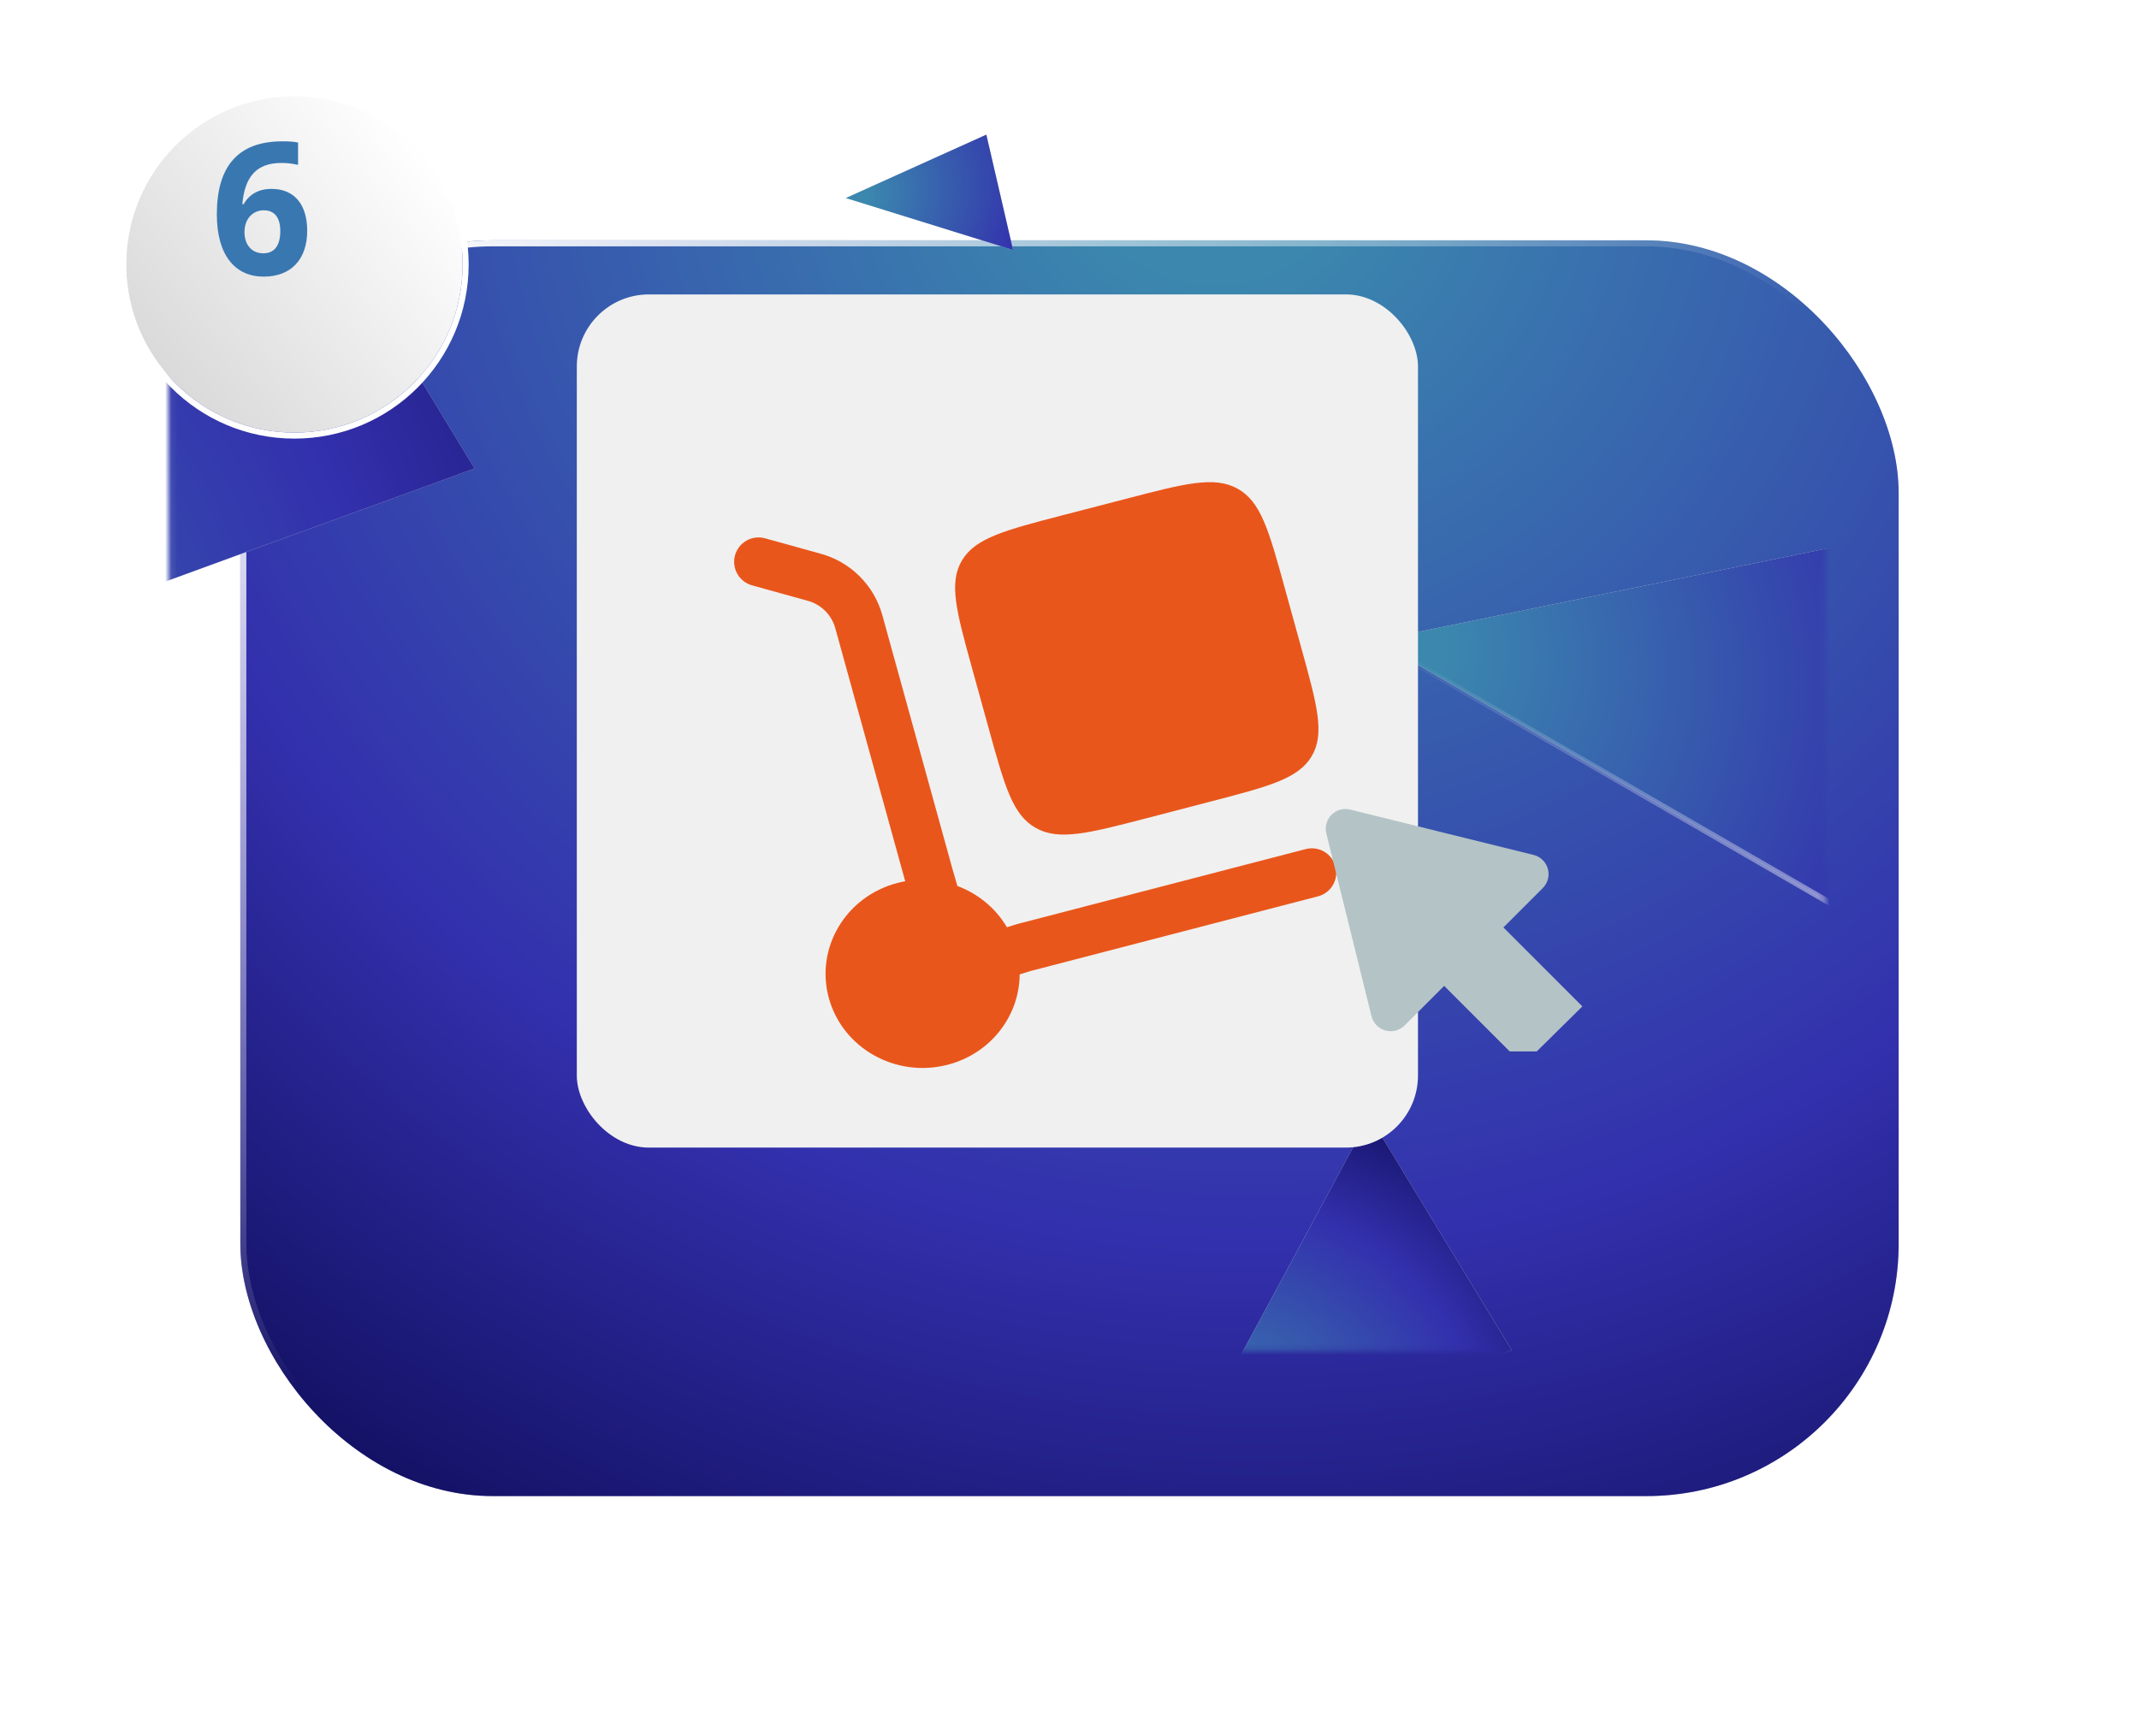 <?xml version="1.0" encoding="UTF-8"?> <svg xmlns="http://www.w3.org/2000/svg" width="356" height="289" viewBox="0 0 356 289" fill="none"> <g filter="url(#filter0_d_742_461)"> <rect x="28" y="16" width="276" height="209" rx="42" fill="url(#paint0_linear_742_461)"></rect> <rect x="28" y="16" width="276" height="209" rx="42" fill="url(#paint1_radial_742_461)"></rect> <rect x="28.5" y="16.5" width="275" height="208" rx="41.5" stroke="url(#paint2_linear_742_461)"></rect> </g> <mask id="mask0_742_461" style="mask-type:alpha" maskUnits="userSpaceOnUse" x="28" y="16" width="276" height="209"> <rect x="28.5" y="16.5" width="275" height="208" rx="41.5" fill="url(#paint3_linear_742_461)"></rect> <rect x="28.5" y="16.5" width="275" height="208" rx="41.5" fill="url(#paint4_radial_742_461)"></rect> <rect x="28.5" y="16.5" width="275" height="208" rx="41.5" stroke="url(#paint5_linear_742_461)"></rect> </mask> <g mask="url(#mask0_742_461)"> <g filter="url(#filter1_f_742_461)"> <path d="M196 245.044L251.606 224.712L227.955 185.857L196 245.044Z" fill="#D9D9D9"></path> <path d="M196 245.044L251.606 224.712L227.955 185.857L196 245.044Z" fill="url(#paint6_radial_742_461)"></path> </g> <g filter="url(#filter2_f_742_461)"> <path d="M-85.001 137.933L78.994 77.97L9.243 -36.626L-85.001 137.933Z" fill="#D9D9D9"></path> <path d="M-85.001 137.933L78.994 77.97L9.243 -36.626L-85.001 137.933Z" fill="url(#paint7_radial_742_461)"></path> </g> <g filter="url(#filter3_f_742_461)"> <path d="M140.777 32.96L164.16 22.408L168.609 41.609L140.777 32.96Z" fill="#D9D9D9"></path> <path d="M140.777 32.96L164.16 22.408L168.609 41.609L140.777 32.96Z" fill="url(#paint8_radial_742_461)"></path> </g> <path d="M229 106.605L323.048 160.94L349.904 81.932L229 106.605Z" fill="#D9D9D9"></path> <path d="M229 106.605L323.048 160.94L349.904 81.932L229 106.605Z" fill="url(#paint9_radial_742_461)"></path> <path d="M229 106.605L323.048 160.94L349.904 81.932L229 106.605Z" stroke="url(#paint10_linear_742_461)"></path> <rect x="96" y="49" width="140" height="142" rx="12" fill="#F0F0F0"></rect> </g> <g filter="url(#filter4_d_742_461)"> <path d="M72 36C72 51.464 59.464 64 44 64C28.536 64 16 51.464 16 36C16 20.536 28.536 8 44 8C59.464 8 72 20.536 72 36Z" fill="url(#paint11_linear_742_461)"></path> </g> <g filter="url(#filter5_d_742_461)"> <path fill-rule="evenodd" clip-rule="evenodd" d="M73 36C73 52.016 60.016 65 44 65C27.984 65 15 52.016 15 36C15 19.984 27.984 7 44 7C60.016 7 73 19.984 73 36ZM44 64C59.464 64 72 51.464 72 36C72 20.536 59.464 8 44 8C28.536 8 16 20.536 16 36C16 51.464 28.536 64 44 64Z" fill="white"></path> </g> <path d="M43.889 46.04C39.129 46.04 36.089 42.48 36.089 35.68C36.089 27.68 39.609 23.52 47.009 23.52C47.929 23.52 48.889 23.56 49.609 23.72V27.44C48.729 27.24 47.809 27.12 46.849 27.12C42.689 27.12 40.729 29.4 40.329 34H40.529C41.529 32.32 43.009 31.44 45.209 31.44C49.089 31.44 51.129 34.16 51.129 38.4C51.129 43.12 48.489 46.04 43.889 46.04ZM43.809 42.16C45.649 42.16 46.649 40.92 46.649 38.44C46.649 36.32 45.769 35 43.889 35C42.169 35 40.689 36.32 40.689 38.64C40.689 40.72 41.889 42.16 43.809 42.16Z" fill="#3977B1"></path> <g filter="url(#filter6_di_742_461)"> <path d="M161.804 103.288L164.594 113.379C167.221 122.885 168.532 127.641 172.394 129.802C176.256 131.969 181.158 130.69 190.962 128.145L201.362 125.436C211.166 122.89 216.068 121.618 218.3 117.875C220.532 114.126 219.221 109.37 216.588 99.864L213.804 89.778C211.177 80.267 209.861 75.511 206.004 73.35C202.137 71.183 197.235 72.461 187.43 75.013L177.03 77.71C167.226 80.256 162.324 81.534 160.098 85.282C157.866 89.025 159.177 93.781 161.804 103.288Z" fill="#E9561B"></path> <path d="M122.333 84.421C122.476 83.907 122.718 83.425 123.047 83.005C123.376 82.584 123.784 82.233 124.249 81.97C124.714 81.707 125.226 81.539 125.756 81.475C126.286 81.41 126.824 81.451 127.338 81.594L136.562 84.15C139.007 84.814 141.238 86.1 143.038 87.883C144.838 89.666 146.145 91.885 146.832 94.323L158.484 136.497L159.339 139.455C162.768 140.738 165.715 143.138 167.584 146.323L169.263 145.803L217.309 133.318C217.825 133.183 218.363 133.152 218.891 133.225C219.42 133.298 219.929 133.475 220.389 133.745C220.849 134.016 221.252 134.374 221.574 134.799C221.896 135.225 222.13 135.71 222.265 136.226C222.399 136.743 222.431 137.281 222.357 137.809C222.284 138.338 222.107 138.847 221.837 139.307C221.567 139.767 221.209 140.17 220.783 140.491C220.357 140.813 219.873 141.048 219.356 141.182L171.484 153.619L169.707 154.172C169.669 161.051 164.919 167.34 157.736 169.208C149.118 171.451 140.262 166.489 137.954 158.137C135.647 149.779 140.76 141.188 149.373 138.951C149.797 138.841 150.225 138.748 150.657 138.669L139 96.484C138.686 95.4 138.097 94.416 137.29 93.627C136.484 92.839 135.486 92.272 134.396 91.983L125.166 89.421C124.651 89.279 124.17 89.037 123.749 88.708C123.329 88.38 122.977 87.972 122.714 87.508C122.45 87.044 122.281 86.532 122.216 86.002C122.151 85.473 122.19 84.936 122.333 84.421Z" fill="#E9561B"></path> </g> <g clip-path="url(#clip0_742_461)"> <g filter="url(#filter7_d_742_461)"> <path d="M263.357 163.5L250.215 150.357L256.786 143.786C257.2 143.367 257.493 142.845 257.636 142.274C257.778 141.703 257.765 141.104 257.597 140.54C257.429 139.976 257.113 139.467 256.681 139.067C256.25 138.667 255.718 138.39 255.143 138.266L224.717 130.741C224.168 130.606 223.594 130.615 223.049 130.767C222.505 130.919 222.009 131.209 221.609 131.609C221.209 132.008 220.919 132.505 220.767 133.049C220.615 133.594 220.607 134.168 220.742 134.717L228.266 165.143C228.408 165.708 228.698 166.224 229.105 166.64C229.512 167.056 230.023 167.357 230.585 167.51C231.146 167.664 231.739 167.666 232.301 167.515C232.864 167.365 233.376 167.068 233.786 166.654L240.357 160.083L253.5 173.226L263.357 163.5Z" fill="#B4C3C6"></path> </g> </g> <defs> <filter id="filter0_d_742_461" x="0" y="0" width="356" height="289" filterUnits="userSpaceOnUse" color-interpolation-filters="sRGB"> <feFlood flood-opacity="0" result="BackgroundImageFix"></feFlood> <feColorMatrix in="SourceAlpha" type="matrix" values="0 0 0 0 0 0 0 0 0 0 0 0 0 0 0 0 0 0 127 0" result="hardAlpha"></feColorMatrix> <feOffset dx="12" dy="24"></feOffset> <feGaussianBlur stdDeviation="20"></feGaussianBlur> <feComposite in2="hardAlpha" operator="out"></feComposite> <feColorMatrix type="matrix" values="0 0 0 0 0 0 0 0 0 0 0 0 0 0 0 0 0 0 0.45 0"></feColorMatrix> <feBlend mode="normal" in2="BackgroundImageFix" result="effect1_dropShadow_742_461"></feBlend> <feBlend mode="normal" in="SourceGraphic" in2="effect1_dropShadow_742_461" result="shape"></feBlend> </filter> <filter id="filter1_f_742_461" x="192" y="181.857" width="63.605" height="67.187" filterUnits="userSpaceOnUse" color-interpolation-filters="sRGB"> <feFlood flood-opacity="0" result="BackgroundImageFix"></feFlood> <feBlend mode="normal" in="SourceGraphic" in2="BackgroundImageFix" result="shape"></feBlend> <feGaussianBlur stdDeviation="2" result="effect1_foregroundBlur_742_461"></feGaussianBlur> </filter> <filter id="filter2_f_742_461" x="-89" y="-40.626" width="171.994" height="182.559" filterUnits="userSpaceOnUse" color-interpolation-filters="sRGB"> <feFlood flood-opacity="0" result="BackgroundImageFix"></feFlood> <feBlend mode="normal" in="SourceGraphic" in2="BackgroundImageFix" result="shape"></feBlend> <feGaussianBlur stdDeviation="2" result="effect1_foregroundBlur_742_461"></feGaussianBlur> </filter> <filter id="filter3_f_742_461" x="136.777" y="18.408" width="35.832" height="27.201" filterUnits="userSpaceOnUse" color-interpolation-filters="sRGB"> <feFlood flood-opacity="0" result="BackgroundImageFix"></feFlood> <feBlend mode="normal" in="SourceGraphic" in2="BackgroundImageFix" result="shape"></feBlend> <feGaussianBlur stdDeviation="2" result="effect1_foregroundBlur_742_461"></feGaussianBlur> </filter> <filter id="filter4_d_742_461" x="11" y="6" width="76" height="76" filterUnits="userSpaceOnUse" color-interpolation-filters="sRGB"> <feFlood flood-opacity="0" result="BackgroundImageFix"></feFlood> <feColorMatrix in="SourceAlpha" type="matrix" values="0 0 0 0 0 0 0 0 0 0 0 0 0 0 0 0 0 0 127 0" result="hardAlpha"></feColorMatrix> <feOffset dx="5" dy="8"></feOffset> <feGaussianBlur stdDeviation="5"></feGaussianBlur> <feComposite in2="hardAlpha" operator="out"></feComposite> <feColorMatrix type="matrix" values="0 0 0 0 0 0 0 0 0 0 0 0 0 0 0 0 0 0 0.25 0"></feColorMatrix> <feBlend mode="normal" in2="BackgroundImageFix" result="effect1_dropShadow_742_461"></feBlend> <feBlend mode="normal" in="SourceGraphic" in2="effect1_dropShadow_742_461" result="shape"></feBlend> </filter> <filter id="filter5_d_742_461" x="10" y="5" width="78" height="78" filterUnits="userSpaceOnUse" color-interpolation-filters="sRGB"> <feFlood flood-opacity="0" result="BackgroundImageFix"></feFlood> <feColorMatrix in="SourceAlpha" type="matrix" values="0 0 0 0 0 0 0 0 0 0 0 0 0 0 0 0 0 0 127 0" result="hardAlpha"></feColorMatrix> <feOffset dx="5" dy="8"></feOffset> <feGaussianBlur stdDeviation="5"></feGaussianBlur> <feComposite in2="hardAlpha" operator="out"></feComposite> <feColorMatrix type="matrix" values="0 0 0 0 0 0 0 0 0 0 0 0 0 0 0 0 0 0 0.25 0"></feColorMatrix> <feBlend mode="normal" in2="BackgroundImageFix" result="effect1_dropShadow_742_461"></feBlend> <feBlend mode="normal" in="SourceGraphic" in2="effect1_dropShadow_742_461" result="shape"></feBlend> </filter> <filter id="filter6_di_742_461" x="118.186" y="72.247" width="108.211" height="105.5" filterUnits="userSpaceOnUse" color-interpolation-filters="sRGB"> <feFlood flood-opacity="0" result="BackgroundImageFix"></feFlood> <feColorMatrix in="SourceAlpha" type="matrix" values="0 0 0 0 0 0 0 0 0 0 0 0 0 0 0 0 0 0 127 0" result="hardAlpha"></feColorMatrix> <feOffset dy="4"></feOffset> <feGaussianBlur stdDeviation="2"></feGaussianBlur> <feComposite in2="hardAlpha" operator="out"></feComposite> <feColorMatrix type="matrix" values="0 0 0 0 0 0 0 0 0 0 0 0 0 0 0 0 0 0 0.25 0"></feColorMatrix> <feBlend mode="normal" in2="BackgroundImageFix" result="effect1_dropShadow_742_461"></feBlend> <feBlend mode="normal" in="SourceGraphic" in2="effect1_dropShadow_742_461" result="shape"></feBlend> <feColorMatrix in="SourceAlpha" type="matrix" values="0 0 0 0 0 0 0 0 0 0 0 0 0 0 0 0 0 0 127 0" result="hardAlpha"></feColorMatrix> <feOffset dy="4"></feOffset> <feGaussianBlur stdDeviation="2"></feGaussianBlur> <feComposite in2="hardAlpha" operator="arithmetic" k2="-1" k3="1"></feComposite> <feColorMatrix type="matrix" values="0 0 0 0 1 0 0 0 0 1 0 0 0 0 1 0 0 0 0.25 0"></feColorMatrix> <feBlend mode="normal" in2="shape" result="effect2_innerShadow_742_461"></feBlend> </filter> <filter id="filter7_d_742_461" x="216.646" y="130.646" width="50.711" height="50.58" filterUnits="userSpaceOnUse" color-interpolation-filters="sRGB"> <feFlood flood-opacity="0" result="BackgroundImageFix"></feFlood> <feColorMatrix in="SourceAlpha" type="matrix" values="0 0 0 0 0 0 0 0 0 0 0 0 0 0 0 0 0 0 127 0" result="hardAlpha"></feColorMatrix> <feOffset dy="4"></feOffset> <feGaussianBlur stdDeviation="2"></feGaussianBlur> <feComposite in2="hardAlpha" operator="out"></feComposite> <feColorMatrix type="matrix" values="0 0 0 0 0 0 0 0 0 0 0 0 0 0 0 0 0 0 0.25 0"></feColorMatrix> <feBlend mode="normal" in2="BackgroundImageFix" result="effect1_dropShadow_742_461"></feBlend> <feBlend mode="normal" in="SourceGraphic" in2="effect1_dropShadow_742_461" result="shape"></feBlend> </filter> <linearGradient id="paint0_linear_742_461" x1="166" y1="16" x2="166" y2="225" gradientUnits="userSpaceOnUse"> <stop stop-color="white"></stop> <stop offset="1" stop-color="#B4B4CF"></stop> </linearGradient> <radialGradient id="paint1_radial_742_461" cx="0" cy="0" r="1" gradientUnits="userSpaceOnUse" gradientTransform="translate(190.219 0.926) rotate(109.535) scale(263.821 275.855)"> <stop offset="0.086" stop-color="#3B87AE"></stop> <stop offset="0.684" stop-color="#3330AD"></stop> <stop offset="1" stop-color="#121061"></stop> </radialGradient> <linearGradient id="paint2_linear_742_461" x1="52.5" y1="16" x2="138.208" y2="135.145" gradientUnits="userSpaceOnUse"> <stop stop-color="white"></stop> <stop offset="1" stop-color="white" stop-opacity="0"></stop> </linearGradient> <linearGradient id="paint3_linear_742_461" x1="166" y1="16" x2="166" y2="225" gradientUnits="userSpaceOnUse"> <stop stop-color="white"></stop> <stop offset="1" stop-color="#B4B4CF"></stop> </linearGradient> <radialGradient id="paint4_radial_742_461" cx="0" cy="0" r="1" gradientUnits="userSpaceOnUse" gradientTransform="translate(190.219 0.926) rotate(109.535) scale(263.821 275.855)"> <stop offset="0.086" stop-color="#3B87AE"></stop> <stop offset="0.684" stop-color="#3330AD"></stop> <stop offset="1" stop-color="#121061"></stop> </radialGradient> <linearGradient id="paint5_linear_742_461" x1="52.5" y1="16" x2="138.208" y2="135.145" gradientUnits="userSpaceOnUse"> <stop stop-color="white"></stop> <stop offset="1" stop-color="white" stop-opacity="0"></stop> </linearGradient> <radialGradient id="paint6_radial_742_461" cx="0" cy="0" r="1" gradientUnits="userSpaceOnUse" gradientTransform="translate(196 245.044) rotate(-20.441) scale(75.142 65.38)"> <stop offset="0.086" stop-color="#3B87AE"></stop> <stop offset="0.684" stop-color="#3330AD"></stop> <stop offset="1" stop-color="#121061"></stop> </radialGradient> <radialGradient id="paint7_radial_742_461" cx="0" cy="0" r="1" gradientUnits="userSpaceOnUse" gradientTransform="translate(-85.001 137.933) rotate(-20.441) scale(221.614 192.823)"> <stop offset="0.086" stop-color="#3B87AE"></stop> <stop offset="0.684" stop-color="#3330AD"></stop> <stop offset="1" stop-color="#121061"></stop> </radialGradient> <radialGradient id="paint8_radial_742_461" cx="0" cy="0" r="1" gradientUnits="userSpaceOnUse" gradientTransform="translate(140.777 32.96) rotate(-24.438) scale(46.386 40.36)"> <stop offset="0.086" stop-color="#3B87AE"></stop> <stop offset="0.684" stop-color="#3330AD"></stop> <stop offset="1" stop-color="#121061"></stop> </radialGradient> <radialGradient id="paint9_radial_742_461" cx="0" cy="0" r="1" gradientUnits="userSpaceOnUse" gradientTransform="translate(229 106.605) rotate(29.66) scale(137.851 119.942)"> <stop offset="0.086" stop-color="#3B87AE"></stop> <stop offset="0.684" stop-color="#3330AD"></stop> <stop offset="1" stop-color="#121061"></stop> </radialGradient> <linearGradient id="paint10_linear_742_461" x1="269.605" y1="180.797" x2="281.974" y2="116.903" gradientUnits="userSpaceOnUse"> <stop stop-color="white"></stop> <stop offset="1" stop-color="white" stop-opacity="0"></stop> </linearGradient> <linearGradient id="paint11_linear_742_461" x1="23" y1="56.5" x2="67.5" y2="19.5" gradientUnits="userSpaceOnUse"> <stop stop-color="#D9D9D9"></stop> <stop offset="1" stop-color="white"></stop> </linearGradient> <clipPath id="clip0_742_461"> <rect width="46" height="46" fill="white" transform="translate(219 129)"></rect> </clipPath> </defs> </svg> 